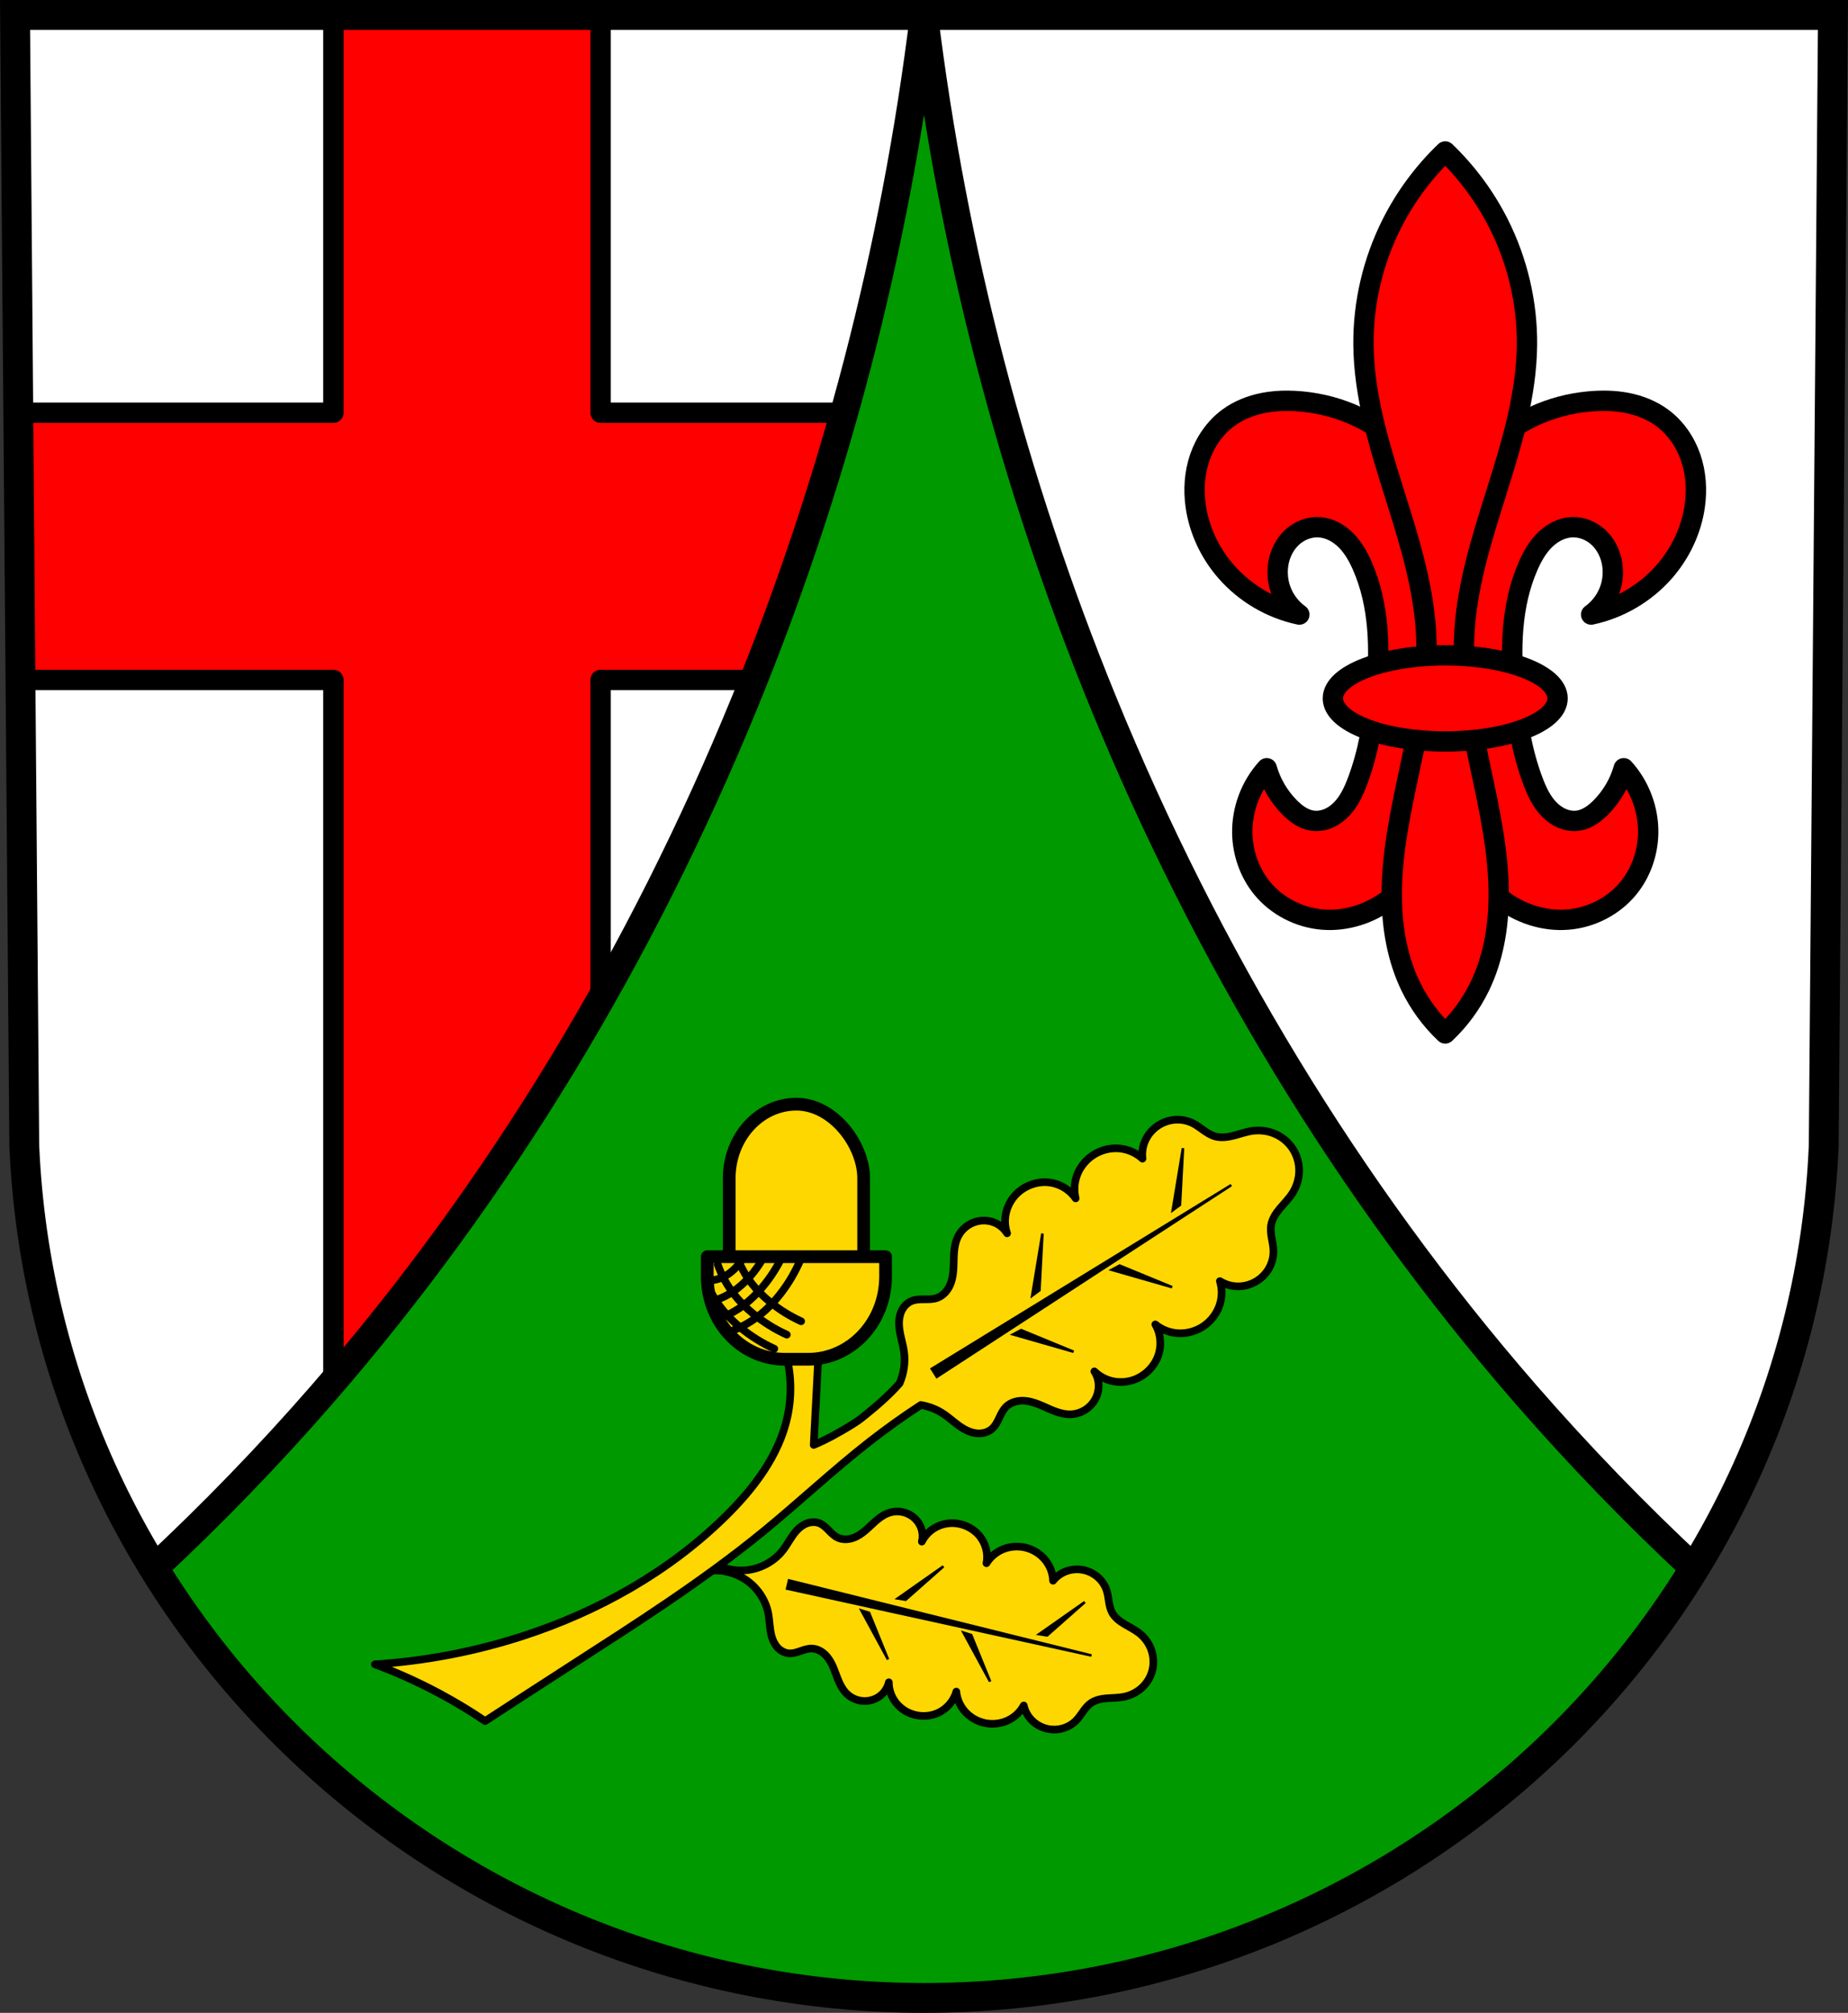<?xml version="1.0" encoding="UTF-8" standalone="no"?>
<!-- Created with Inkscape (http://www.inkscape.org/) -->

<svg
   xmlns:dc="http://purl.org/dc/elements/1.1/"
   xmlns:cc="http://creativecommons.org/ns#"
   xmlns:rdf="http://www.w3.org/1999/02/22-rdf-syntax-ns#"
   xmlns:svg="http://www.w3.org/2000/svg"
   xmlns="http://www.w3.org/2000/svg"
   xmlns:sodipodi="http://sodipodi.sourceforge.net/DTD/sodipodi-0.dtd"
   xmlns:inkscape="http://www.inkscape.org/namespaces/inkscape"
   width="192.212mm"
   height="209.344mm"
   viewBox="0 0 192.212 209.344"
   version="1.1"
   id="svg2965"
   inkscape:version="0.92.4 (5da689c313, 2019-01-14)"
   sodipodi:docname="DEU Gipperath COA.svg">
  <rect x="0" y="0" width="192.212" height="209.344" fill="#333333" stroke="none"/>
  <defs
     id="defs2959">
    <inkscape:path-effect
       effect="spiro"
       id="path-effect3420"
       is_visible="true" />
    <inkscape:path-effect
       effect="spiro"
       id="path-effect3343"
       is_visible="true" />
    <inkscape:path-effect
       effect="spiro"
       id="path-effect3165"
       is_visible="true" />
    <inkscape:path-effect
       effect="spiro"
       id="path-effect1103"
       is_visible="true" />
    <inkscape:path-effect
       effect="spiro"
       id="path-effect1080"
       is_visible="true" />
    <inkscape:path-effect
       effect="spiro"
       id="path-effect976"
       is_visible="true" />
    <inkscape:path-effect
       effect="spiro"
       id="path-effect976-9"
       is_visible="true" />
    <inkscape:path-effect
       effect="spiro"
       id="path-effect1080-0"
       is_visible="true" />
    <inkscape:path-effect
       effect="spiro"
       id="path-effect1103-5"
       is_visible="true" />
    <inkscape:path-effect
       effect="spiro"
       id="path-effect3165-4"
       is_visible="true" />
    <inkscape:path-effect
       effect="spiro"
       id="path-effect3165-3"
       is_visible="true" />
    <inkscape:path-effect
       effect="spiro"
       id="path-effect3165-3-8"
       is_visible="true" />
    <inkscape:path-effect
       effect="spiro"
       id="path-effect3165-3-8-6"
       is_visible="true" />
    <inkscape:path-effect
       effect="spiro"
       id="path-effect3165-3-1"
       is_visible="true" />
    <inkscape:path-effect
       effect="spiro"
       id="path-effect3165-4-8"
       is_visible="true" />
    <inkscape:path-effect
       effect="spiro"
       id="path-effect3165-5"
       is_visible="true" />
    <inkscape:path-effect
       effect="spiro"
       id="path-effect3165-5-3"
       is_visible="true" />
    <inkscape:path-effect
       effect="spiro"
       id="path-effect3165-5-3-3"
       is_visible="true" />
    <inkscape:path-effect
       effect="spiro"
       id="path-effect3165-3-8-6-6"
       is_visible="true" />
    <inkscape:path-effect
       effect="spiro"
       id="path-effect3343-2"
       is_visible="true" />
    <inkscape:path-effect
       effect="spiro"
       id="path-effect3420-5"
       is_visible="true" />
  </defs>
  <sodipodi:namedview
     id="base"
     pagecolor="#ffffff"
     bordercolor="#666666"
     borderopacity="1.0"
     inkscape:pageopacity="0.0"
     inkscape:pageshadow="2"
     inkscape:zoom="0.69260138"
     inkscape:cx="363.23467"
     inkscape:cy="395.60994"
     inkscape:document-units="mm"
     inkscape:current-layer="layer1"
     showgrid="false"
     inkscape:window-width="1366"
     inkscape:window-height="745"
     inkscape:window-x="-8"
     inkscape:window-y="-8"
     inkscape:window-maximized="1"
     inkscape:snap-nodes="false"
     fit-margin-top="0"
     fit-margin-left="0"
     fit-margin-right="0"
     fit-margin-bottom="0"
     inkscape:snap-midpoints="true"
     inkscape:snap-smooth-nodes="true" />
  <g
     inkscape:label="Ebene 1"
     inkscape:groupmode="layer"
     id="layer1"
     transform="translate(-1.854,-3.836)">
    <path
       style="fill:#009900;fill-opacity:1;fill-rule:evenodd;stroke:none;stroke-width:3.104;stroke-opacity:1"
       inkscape:connector-curvature="0"
       d="m 192.501,5.389 -0.959,117.581 c -2.093,49.459 -43.44,88.631 -93.582,88.658 C 47.863,211.567 6.5,172.382 4.378,122.969 L 3.419,5.389 h 94.539 z"
       id="path10563-0-6-7-2-8"
       sodipodi:nodetypes="ccccccc" />
    <path
       style="fill:#ffffff;stroke:none;stroke-width:11;stroke-linecap:round;stroke-linejoin:round;stroke-miterlimit:4;stroke-dasharray:none;stroke-opacity:1"
       d="M 5.914 5.867 L 9.539 450.266 C 12.149 511.028 30.471 567.69 60.51 616.508 C 83.671 594.914 105.714 572.122 126.504 548.236 C 196.712 467.573 252.477 374.639 292.918 275.643 C 328.165 189.361 351.878 98.377 363.227 5.867 L 5.914 5.867 z M 363.227 5.867 C 374.575 98.377 398.287 189.361 433.533 275.643 C 473.974 374.639 529.739 467.573 599.947 548.236 C 620.769 572.159 642.848 594.986 666.049 616.609 C 696.067 567.778 714.356 511.084 716.93 450.266 L 720.555 5.867 L 363.227 5.867 z "
       transform="matrix(0.265,0,0,0.265,1.854,3.836)"
       id="path974" />
    <path
       style="fill:#ff0000;fill-rule:evenodd;stroke:#000000;stroke-width:8.001;stroke-opacity:1;fill-opacity:1;stroke-miterlimit:4;stroke-dasharray:none;stroke-linejoin:round;stroke-linecap:round"
       d="M 130.859 5.867 L 130.859 161.982 L 7.188 161.982 L 8.043 266.855 L 130.859 266.855 L 130.859 543.176 C 170.578 496.858 205.595 446.593 235.732 393.521 L 235.732 266.855 L 296.459 266.855 C 310.111 232.553 321.944 197.529 331.916 161.982 L 235.732 161.982 L 235.732 5.867 L 130.859 5.867 z "
       transform="matrix(0.265,0,0,0.265,1.854,3.836)"
       id="path10563-0-6-7" />
    <path
       inkscape:connector-curvature="0"
       style="fill:none;stroke:#000000;stroke-width:2.91;stroke-linecap:round;stroke-linejoin:round;stroke-miterlimit:4;stroke-dasharray:none;stroke-opacity:1"
       d="m 3.419,5.389 0.959,117.58 c 0.691,16.077 5.538,31.069 13.486,43.985 6.128,-5.713 11.96,-11.744 17.461,-18.064 C 53.901,127.549 68.656,102.96 79.355,76.767 88.681,53.938 94.955,29.865 97.958,5.389 Z m 94.539,0 c 3.003,24.477 9.276,48.549 18.602,71.378 10.7,26.193 25.454,50.782 44.03,72.124 5.509,6.33 11.351,12.369 17.489,18.09 7.942,-12.92 12.781,-27.92 13.462,-44.012 L 192.501,5.389 Z"
       id="path974-1" />
    <path
       style="fill:none;fill-rule:evenodd;stroke:#000000;stroke-width:3.104;stroke-opacity:1"
       inkscape:connector-curvature="0"
       d="m 192.501,5.389 -0.959,117.581 c -2.093,49.459 -43.44,88.631 -93.582,88.658 C 47.863,211.567 6.5,172.382 4.378,122.969 L 3.419,5.389 H 97.958 Z"
       id="path10563-0-6-7-2"
       sodipodi:nodetypes="ccccccc" />
    <path
       style="fill:#ff0000;fill-opacity:1;stroke:#000000;stroke-width:2.117;stroke-linecap:round;stroke-linejoin:round;stroke-miterlimit:4;stroke-dasharray:none;stroke-opacity:1"
       d="m 135.744,45.518 c -0.833,-0.003 -1.665,0.063 -2.482,0.223 -1.307,0.256 -2.576,0.758 -3.649,1.547 -1.383,1.018 -2.402,2.495 -2.962,4.118 -0.56,1.623 -0.672,3.385 -0.428,5.084 0.359,2.501 1.488,4.876 3.148,6.781 1.971,2.263 4.692,3.861 7.628,4.48 -0.821,-0.59 -1.472,-1.415 -1.855,-2.351 -0.383,-0.936 -0.497,-1.98 -0.325,-2.977 0.176,-1.018 0.659,-1.992 1.415,-2.696 0.756,-0.703 1.792,-1.119 2.824,-1.058 1.052,0.062 2.036,0.606 2.782,1.351 0.745,0.745 1.273,1.681 1.699,2.645 1.807,4.095 1.877,8.743 1.453,13.199 -0.298,3.13 -0.832,6.259 -1.937,9.203 -0.399,1.061 -0.885,2.117 -1.673,2.931 -0.394,0.407 -0.862,0.748 -1.385,0.965 -0.523,0.217 -1.104,0.307 -1.664,0.221 -0.891,-0.136 -1.662,-0.696 -2.301,-1.332 -1.141,-1.135 -1.985,-2.568 -2.422,-4.117 -1.664,1.83 -2.593,4.309 -2.543,6.781 0.042,2.055 0.758,4.1 2.059,5.691 1.538,1.881 3.875,3.074 6.297,3.269 2.514,0.203 5.073,-0.653 7.048,-2.222 2.552,-2.027 4.081,-5.117 4.844,-8.286 0.581,-2.414 0.759,-4.896 0.86,-7.382 0.102,2.486 0.279,4.968 0.86,7.382 0.762,3.169 2.292,6.259 4.844,8.286 1.975,1.569 4.534,2.425 7.048,2.222 2.422,-0.195 4.758,-1.388 6.297,-3.269 1.301,-1.591 2.017,-3.637 2.059,-5.691 0.05,-2.472 -0.879,-4.951 -2.543,-6.781 -0.437,1.549 -1.281,2.982 -2.422,4.117 -0.639,0.636 -1.41,1.196 -2.301,1.332 -0.56,0.086 -1.141,-0.004 -1.664,-0.221 -0.523,-0.217 -0.991,-0.558 -1.385,-0.965 -0.788,-0.814 -1.275,-1.87 -1.673,-2.931 -1.106,-2.943 -1.639,-6.073 -1.937,-9.203 -0.425,-4.456 -0.354,-9.104 1.453,-13.199 0.426,-0.964 0.953,-1.9 1.698,-2.645 0.745,-0.745 1.73,-1.289 2.782,-1.351 1.031,-0.061 2.067,0.354 2.824,1.058 0.756,0.703 1.239,1.678 1.415,2.696 0.172,0.997 0.058,2.041 -0.325,2.977 -0.383,0.936 -1.034,1.761 -1.855,2.351 2.936,-0.62 5.657,-2.218 7.628,-4.48 1.66,-1.905 2.79,-4.28 3.149,-6.781 0.244,-1.7 0.131,-3.461 -0.429,-5.084 -0.56,-1.623 -1.579,-3.1 -2.962,-4.118 -1.073,-0.79 -2.342,-1.291 -3.649,-1.547 -1.307,-0.256 -2.653,-0.272 -3.98,-0.148 -3.977,0.371 -7.899,2.085 -10.535,5.086 -2.786,3.173 -3.921,7.448 -4.397,11.664 -0.476,-4.216 -1.61,-8.491 -4.396,-11.664 -2.635,-3.001 -6.558,-4.715 -10.535,-5.086 -0.497,-0.046 -0.998,-0.073 -1.498,-0.075 z"
       id="path1101-7"
       inkscape:connector-curvature="0" />
    <path
       style="fill:#ff0000;fill-opacity:1;stroke:#000000;stroke-width:2.117;stroke-linecap:round;stroke-linejoin:round;stroke-miterlimit:4;stroke-dasharray:none;stroke-opacity:1"
       d="m 152.173,19.591 c -2.261,2.169 -4.149,4.724 -5.559,7.521 -1.958,3.885 -2.983,8.239 -2.943,12.59 0.048,5.23 1.6,10.316 3.17,15.304 1.57,4.989 3.186,10.044 3.37,15.271 0.32,9.089 -3.708,17.884 -3.597,26.978 0.038,3.146 0.591,6.324 1.962,9.157 0.889,1.835 2.114,3.506 3.597,4.905 1.483,-1.399 2.708,-3.07 3.597,-4.905 1.371,-2.832 1.924,-6.01 1.962,-9.157 0.111,-9.094 -3.918,-17.889 -3.597,-26.978 0.184,-5.227 1.8,-10.282 3.37,-15.271 1.57,-4.989 3.121,-10.075 3.17,-15.304 0.04,-4.351 -0.985,-8.705 -2.943,-12.59 -1.41,-2.797 -3.298,-5.352 -5.559,-7.521 z"
       id="path1078-9"
       inkscape:connector-curvature="0" />
    <ellipse
       style="fill:#ff0000;fill-opacity:1;stroke:#000000;stroke-width:2.117;stroke-linecap:round;stroke-linejoin:round;stroke-miterlimit:4;stroke-dasharray:none;stroke-opacity:1"
       id="path1124-3"
       cx="152.173"
       cy="76.47"
       rx="11.685"
       ry="4.48" />
    <g
       id="g3566"
       transform="translate(-1.058)">
      <path
         inkscape:connector-curvature="0"
         id="path3418-5"
         d="m 122.779,177.497 c 0.16,-0.689 0.115,-1.424 -0.129,-2.095 -0.244,-0.671 -0.685,-1.276 -1.258,-1.724 -0.463,-0.361 -1.001,-0.617 -1.506,-0.919 -0.505,-0.302 -0.995,-0.668 -1.281,-1.172 -0.199,-0.351 -0.287,-0.749 -0.352,-1.143 -0.065,-0.394 -0.109,-0.794 -0.231,-1.176 -0.172,-0.541 -0.501,-1.036 -0.937,-1.415 -0.437,-0.379 -0.981,-0.64 -1.554,-0.746 -0.573,-0.106 -1.173,-0.057 -1.715,0.141 -0.542,0.198 -1.024,0.544 -1.376,0.988 -0.023,-0.777 -0.314,-1.549 -0.815,-2.162 -0.501,-0.614 -1.211,-1.066 -1.988,-1.268 -0.774,-0.201 -1.611,-0.154 -2.348,0.134 -0.737,0.288 -1.37,0.814 -1.774,1.475 0.204,-1.016 -0.096,-2.123 -0.793,-2.921 -0.697,-0.798 -1.776,-1.27 -2.846,-1.245 -0.646,0.015 -1.284,0.204 -1.824,0.541 -0.54,0.337 -0.98,0.82 -1.259,1.381 0.106,-0.428 0.092,-0.885 -0.039,-1.309 -0.131,-0.425 -0.379,-0.816 -0.712,-1.123 -0.332,-0.307 -0.748,-0.527 -1.192,-0.633 -0.444,-0.106 -0.915,-0.096 -1.35,0.028 -0.513,0.146 -0.965,0.443 -1.37,0.78 -0.405,0.337 -0.769,0.716 -1.168,1.059 -0.399,0.343 -0.839,0.654 -1.344,0.824 -0.505,0.17 -1.083,0.188 -1.569,-0.04 -0.374,-0.176 -0.665,-0.48 -0.952,-0.772 -0.287,-0.292 -0.592,-0.586 -0.978,-0.735 -0.407,-0.157 -0.873,-0.132 -1.278,0.018 -0.406,0.15 -0.755,0.417 -1.046,0.728 -0.582,0.622 -0.939,1.411 -1.462,2.081 -0.839,1.074 -2.115,1.816 -3.494,2.029 -1.379,0.213 -2.845,-0.104 -4.013,-0.868 l 0.005,0.511 -0.232,0.456 c 1.386,-0.166 2.841,0.2 3.982,1.002 1.14,0.803 1.953,2.033 2.226,3.367 0.17,0.832 0.138,1.697 0.382,2.512 0.122,0.408 0.316,0.802 0.613,1.116 0.296,0.314 0.702,0.543 1.137,0.583 0.412,0.038 0.816,-0.091 1.204,-0.225 0.387,-0.134 0.784,-0.277 1.197,-0.269 0.537,0.011 1.047,0.283 1.423,0.66 0.376,0.376 0.632,0.85 0.836,1.334 0.204,0.484 0.362,0.985 0.575,1.466 0.212,0.481 0.485,0.948 0.88,1.306 0.335,0.304 0.752,0.522 1.197,0.624 0.445,0.101 0.915,0.089 1.35,-0.038 0.434,-0.127 0.831,-0.368 1.138,-0.69 0.307,-0.322 0.522,-0.725 0.619,-1.155 -4.65e-4,0.626 0.179,1.254 0.512,1.795 0.334,0.541 0.821,0.993 1.393,1.293 0.948,0.497 2.124,0.552 3.104,0.147 0.98,-0.406 1.742,-1.264 2.012,-2.264 0.068,0.772 0.4,1.523 0.932,2.108 0.532,0.585 1.26,0.999 2.043,1.162 0.786,0.164 1.624,0.073 2.346,-0.254 0.723,-0.327 1.327,-0.889 1.693,-1.576 0.118,0.554 0.395,1.077 0.792,1.494 0.397,0.418 0.913,0.729 1.473,0.888 0.561,0.159 1.164,0.166 1.724,0.02 0.56,-0.146 1.075,-0.444 1.47,-0.852 0.279,-0.288 0.497,-0.626 0.731,-0.95 0.234,-0.324 0.49,-0.642 0.825,-0.868 0.48,-0.325 1.082,-0.436 1.67,-0.482 0.587,-0.046 1.183,-0.036 1.758,-0.155 0.713,-0.147 1.378,-0.493 1.895,-0.986 0.517,-0.493 0.885,-1.132 1.049,-1.82 z"
         style="fill:#ffd700;fill-opacity:1;stroke:#000000;stroke-width:0.794;stroke-linecap:round;stroke-linejoin:round;stroke-miterlimit:4;stroke-dasharray:none;stroke-opacity:1" />
      <path
         id="path3441-9"
         d="m 116.443,176.015 -31.467,-7.81 -0.1,0.426 -0.1,0.426 z m -0.697,-5.56 -4.749,3.336 0.823,0.131 z m -9.85,8.271 -1.972,-4.847 -0.796,-0.247 z m -4.861,-11.986 -4.749,3.336 0.823,0.132 z m -5.76,9.684 -1.971,-4.847 -0.796,-0.247 z"
         style="fill:#000000;stroke:#000000;stroke-width:0.265px;stroke-linecap:butt;stroke-linejoin:miter;stroke-opacity:1"
         inkscape:connector-curvature="0" />
      <path
         sodipodi:nodetypes="ccccccccccccccccccsccccccscaacccssscccssscccccccccccccccccccccccccccccccccccccscc"
         inkscape:connector-curvature="0"
         id="path3418"
         transform="matrix(0.265,0,0,0.265,1.854,3.836)"
         d="m 466.039,439.434 c -0.307,0.003 -0.617,0.017 -0.924,0.041 -2.457,0.193 -4.878,1.063 -6.912,2.486 -2.034,1.424 -3.675,3.395 -4.691,5.633 -1.016,2.238 -1.402,4.735 -1.104,7.133 -2.434,-2.255 -5.65,-3.678 -9.016,-3.99 -3.366,-0.312 -6.863,0.491 -9.801,2.248 -2.924,1.749 -5.278,4.433 -6.604,7.531 -1.326,3.099 -1.614,6.595 -0.811,9.803 -2.482,-3.659 -6.748,-6.058 -11.258,-6.326 -4.51,-0.268 -9.168,1.599 -12.289,4.924 -1.883,2.006 -3.212,4.51 -3.801,7.156 -0.588,2.647 -0.434,5.429 0.441,7.953 -0.986,-1.602 -2.418,-2.925 -4.102,-3.797 -1.684,-0.871 -3.617,-1.287 -5.543,-1.193 -1.926,0.093 -3.837,0.696 -5.484,1.729 -1.649,1.029 -3.024,2.493 -3.947,4.186 -1.088,1.995 -1.535,4.257 -1.719,6.492 -0.184,2.235 -0.121,4.476 -0.268,6.713 -0.147,2.236 -0.515,4.504 -1.504,6.547 -0.989,2.043 -2.663,3.852 -4.809,4.645 -1.652,0.61 -3.449,0.584 -5.195,0.584 -1.747,-3.8e-4 -3.553,0.045 -5.158,0.773 -1.694,0.769 -3.007,2.259 -3.762,3.939 -0.755,1.681 -0.985,3.542 -0.908,5.355 0.154,3.627 1.488,7.072 1.965,10.662 0.545,4.106 -0.094,8.379 -1.76,12.244 -4.335,4.93 -9.371,9.191 -14.484,13.287 -1.392,1.115 -2.867,2.131 -4.391,3.059 -4.775,2.908 -9.663,5.678 -14.832,7.828 l 2.061,-39.555 -14.01,0.412 c 3.073,8.959 3.649,18.76 1.648,28.018 -3.292,15.23 -13.201,28.218 -24.311,39.143 -22.148,21.78 -49.974,37.38 -79.52,46.971 -18.802,6.104 -38.369,9.851 -58.096,11.125 8.766,3.253 17.308,7.112 25.545,11.537 6.082,3.268 11.998,6.845 17.717,10.713 11.089,-7.236 22.199,-14.441 33.328,-21.615 25.908,-16.701 51.994,-33.286 75.852,-52.805 14.061,-11.504 27.307,-23.994 41.623,-35.18 6.529,-5.101 13.28,-9.915 20.217,-14.445 3.08,0.529 6.037,1.652 8.627,3.332 3.039,1.971 5.578,4.654 8.789,6.35 1.605,0.847 3.385,1.437 5.227,1.477 1.842,0.039 3.751,-0.508 5.172,-1.709 1.346,-1.137 2.161,-2.752 2.91,-4.33 0.749,-1.578 1.498,-3.209 2.758,-4.439 1.636,-1.599 3.988,-2.335 6.258,-2.352 2.269,-0.015 4.475,0.623 6.559,1.449 2.083,0.827 4.08,1.844 6.178,2.637 2.098,0.793 4.334,1.361 6.604,1.234 1.925,-0.108 3.833,-0.725 5.473,-1.77 1.637,-1.048 3.006,-2.513 3.916,-4.213 0.91,-1.699 1.364,-3.625 1.299,-5.52 -0.065,-1.895 -0.648,-3.756 -1.67,-5.334 1.905,1.874 4.351,3.207 6.994,3.811 2.643,0.604 5.475,0.477 8.096,-0.363 4.342,-1.393 8.025,-4.802 9.717,-8.99 1.692,-4.189 1.357,-9.07 -0.883,-12.881 2.552,2.102 5.833,3.339 9.201,3.471 3.368,0.132 6.804,-0.841 9.639,-2.732 2.847,-1.9 5.071,-4.715 6.232,-7.889 1.162,-3.174 1.257,-6.689 0.264,-9.855 2.038,1.299 4.458,2.019 6.916,2.061 2.458,0.042 4.943,-0.594 7.102,-1.82 2.159,-1.227 3.984,-3.039 5.213,-5.176 1.229,-2.137 1.858,-4.594 1.797,-7.016 -0.043,-1.71 -0.42,-3.383 -0.709,-5.062 -0.289,-1.68 -0.491,-3.406 -0.18,-5.1 0.446,-2.431 1.907,-4.591 3.52,-6.514 1.613,-1.923 3.424,-3.705 4.781,-5.807 1.682,-2.604 2.615,-5.657 2.66,-8.703 0.045,-3.046 -0.8,-6.075 -2.406,-8.629 -1.618,-2.546 -3.991,-4.609 -6.762,-5.875 -2.771,-1.266 -5.93,-1.732 -9.004,-1.33 -2.481,0.325 -4.867,1.194 -7.295,1.826 -2.429,0.632 -5.005,1.027 -7.393,0.387 -1.663,-0.446 -3.138,-1.37 -4.531,-2.352 -1.394,-0.981 -2.743,-2.04 -4.27,-2.812 -1.892,-0.957 -4.032,-1.446 -6.184,-1.424 z"
         style="fill:#ffd700;fill-opacity:1;stroke:#000000;stroke-width:3;stroke-linecap:round;stroke-linejoin:round;stroke-miterlimit:4;stroke-dasharray:none;stroke-opacity:1" />
      <path
         id="path3441"
         d="m 130.981,127.087 -31.158,19.112 0.264,0.418 0.264,0.418 z m -5.028,-3.839 -1.067,6.455 0.756,-0.557 z m -1.124,14.46 -5.461,-2.25 -0.828,0.444 z m -13.494,-5.576 -1.067,6.455 0.757,-0.557 z m 3.246,12.291 -5.461,-2.25 -0.828,0.445 z"
         style="fill:#000000;stroke:#000000;stroke-width:0.265px;stroke-linecap:butt;stroke-linejoin:miter;stroke-opacity:1"
         inkscape:connector-curvature="0" />
      <rect
         rx="7.685"
         ry="7.685"
         y="118.674"
         x="78.76"
         height="23.299"
         width="13.98"
         id="rect3058-2"
         style="fill:#ffd700;fill-opacity:1;stroke:#000000;stroke-width:1.323;stroke-linecap:round;stroke-linejoin:round;stroke-miterlimit:4;stroke-dasharray:none;stroke-opacity:1" />
      <path
         inkscape:connector-curvature="0"
         id="rect3058-5-1"
         d="m 76.476,134.534 v 2.059 c 0,4.77 3.598,8.61 8.068,8.61 h 2.41 c 4.47,0 8.068,-3.84 8.068,-8.61 v -2.059 z"
         style="fill:#ffd700;fill-opacity:1;stroke:#000000;stroke-width:1.323;stroke-linecap:round;stroke-linejoin:round;stroke-miterlimit:4;stroke-dasharray:none;stroke-opacity:1" />
      <path
         inkscape:original-d="m -123.33218,141.10536 c 0.97668,-0.48847 1.95309,-1.02807 2.92924,-1.5417 0.97615,-0.51364 1.28502,-1.23363 1.92713,-1.85005 0.64212,-0.61642 1.3878,-2.15865 2.08131,-3.23758"
         inkscape:path-effect="#path-effect3165-5"
         inkscape:connector-curvature="0"
         id="path3163-8"
         d="m -123.332,141.105 c 1.051,-0.35 2.045,-0.873 2.929,-1.542 0.712,-0.538 1.351,-1.169 1.927,-1.85 0.831,-0.983 1.532,-2.074 2.081,-3.238"
         style="fill:none;stroke:#000000;stroke-width:0.794;stroke-linecap:round;stroke-linejoin:round;stroke-miterlimit:4;stroke-dasharray:none;stroke-opacity:1"
         transform="translate(200.678)" />
      <path
         inkscape:original-d="m -123.33218,141.10536 c 0.97668,-0.48847 1.95309,-1.02807 2.92924,-1.5417 0.97615,-0.51364 1.28502,-1.23363 1.92713,-1.85005 0.64212,-0.61642 1.3878,-2.15865 2.08131,-3.23758"
         inkscape:path-effect="#path-effect3165-4-8"
         inkscape:connector-curvature="0"
         id="path3163-4-1"
         d="m -123.332,141.105 c 1.051,-0.35 2.045,-0.873 2.929,-1.542 0.712,-0.538 1.351,-1.169 1.927,-1.85 0.831,-0.983 1.532,-2.074 2.081,-3.238"
         style="fill:none;stroke:#000000;stroke-width:0.739;stroke-linecap:round;stroke-linejoin:round;stroke-miterlimit:4;stroke-dasharray:none;stroke-opacity:1"
         transform="matrix(1.073,-0.04,0.04,1.073,205.67,-14.068)" />
      <path
         inkscape:original-d="m -123.33218,141.10536 c 0.97668,-0.48847 1.95309,-1.02807 2.92924,-1.5417 0.97615,-0.51364 1.28502,-1.23363 1.92713,-1.85005 0.64212,-0.61642 1.3878,-2.15865 2.08131,-3.23758"
         inkscape:path-effect="#path-effect3165-3-1"
         inkscape:connector-curvature="0"
         id="path3163-0-8"
         d="m -123.332,141.105 c 1.051,-0.35 2.045,-0.873 2.929,-1.542 0.712,-0.538 1.351,-1.169 1.927,-1.85 0.831,-0.983 1.532,-2.074 2.081,-3.238"
         style="fill:none;stroke:#000000;stroke-width:0.794;stroke-linecap:round;stroke-linejoin:round;stroke-miterlimit:4;stroke-dasharray:none;stroke-opacity:1"
         transform="rotate(89.191,-18.515,240.622)" />
      <path
         inkscape:original-d="m -123.33218,141.10536 c 0.97668,-0.48847 1.95309,-1.02807 2.92924,-1.5417 0.97615,-0.51364 1.28502,-1.23363 1.92713,-1.85005 0.64212,-0.61642 1.3878,-2.15865 2.08131,-3.23758"
         inkscape:path-effect="#path-effect3165-3-8-6"
         inkscape:connector-curvature="0"
         id="path3163-0-9-2"
         d="m -123.332,141.105 c 1.051,-0.35 2.045,-0.873 2.929,-1.542 0.712,-0.538 1.351,-1.169 1.927,-1.85 0.831,-0.983 1.532,-2.074 2.081,-3.238"
         style="fill:none;stroke:#000000;stroke-width:0.743;stroke-linecap:round;stroke-linejoin:round;stroke-miterlimit:4;stroke-dasharray:none;stroke-opacity:1"
         transform="matrix(0.015,1.067,-1.068,0.015,230.115,264.823)" />
      <path
         inkscape:original-d="m -123.33218,141.10536 c 0.97668,-0.48847 1.95309,-1.02807 2.92924,-1.5417 0.97615,-0.51364 1.28502,-1.23363 1.92713,-1.85005 0.64212,-0.61642 1.3878,-2.15865 2.08131,-3.23758"
         inkscape:path-effect="#path-effect3165-5-3"
         inkscape:connector-curvature="0"
         id="path3163-8-0"
         d="m -123.332,141.105 c 1.051,-0.35 2.045,-0.873 2.929,-1.542 0.712,-0.538 1.351,-1.169 1.927,-1.85 0.831,-0.983 1.532,-2.074 2.081,-3.238"
         style="fill:none;stroke:#000000;stroke-width:1.07;stroke-linecap:round;stroke-linejoin:round;stroke-miterlimit:4;stroke-dasharray:none;stroke-opacity:1"
         transform="matrix(0.741,0.042,-0.042,0.74,174.238,39.943)" />
      <path
         inkscape:original-d="m -123.33218,141.10536 c 0.97668,-0.48847 1.95309,-1.02807 2.92924,-1.5417 0.97615,-0.51364 1.28502,-1.23363 1.92713,-1.85005 0.64212,-0.61642 1.3878,-2.15865 2.08131,-3.23758"
         inkscape:path-effect="#path-effect3165-5-3-3"
         inkscape:connector-curvature="0"
         id="path3163-8-0-9"
         d="m -123.332,141.105 c 1.051,-0.35 2.045,-0.873 2.929,-1.542 0.712,-0.538 1.351,-1.169 1.927,-1.85 0.831,-0.983 1.532,-2.074 2.081,-3.238"
         style="fill:none;stroke:#000000;stroke-width:2.174;stroke-linecap:round;stroke-linejoin:round;stroke-miterlimit:4;stroke-dasharray:none;stroke-opacity:1"
         transform="matrix(0.361,0.062,-0.061,0.359,130.189,93.974)" />
      <path
         inkscape:original-d="m -123.33218,141.10536 c 0.97668,-0.48847 1.95309,-1.02807 2.92924,-1.5417 0.97615,-0.51364 1.28502,-1.23363 1.92713,-1.85005 0.64212,-0.61642 1.3878,-2.15865 2.08131,-3.23758"
         inkscape:path-effect="#path-effect3165-3-8-6-6"
         inkscape:connector-curvature="0"
         id="path3163-0-9-2-6"
         d="m -123.332,141.105 c 1.051,-0.35 2.045,-0.873 2.929,-1.542 0.712,-0.538 1.351,-1.169 1.927,-1.85 0.831,-0.983 1.532,-2.074 2.081,-3.238"
         style="fill:none;stroke:#000000;stroke-width:0.743;stroke-linecap:round;stroke-linejoin:round;stroke-miterlimit:4;stroke-dasharray:none;stroke-opacity:1"
         transform="matrix(0.015,1.067,-1.068,0.015,228.814,266.287)" />
    </g>
  </g>
</svg>
